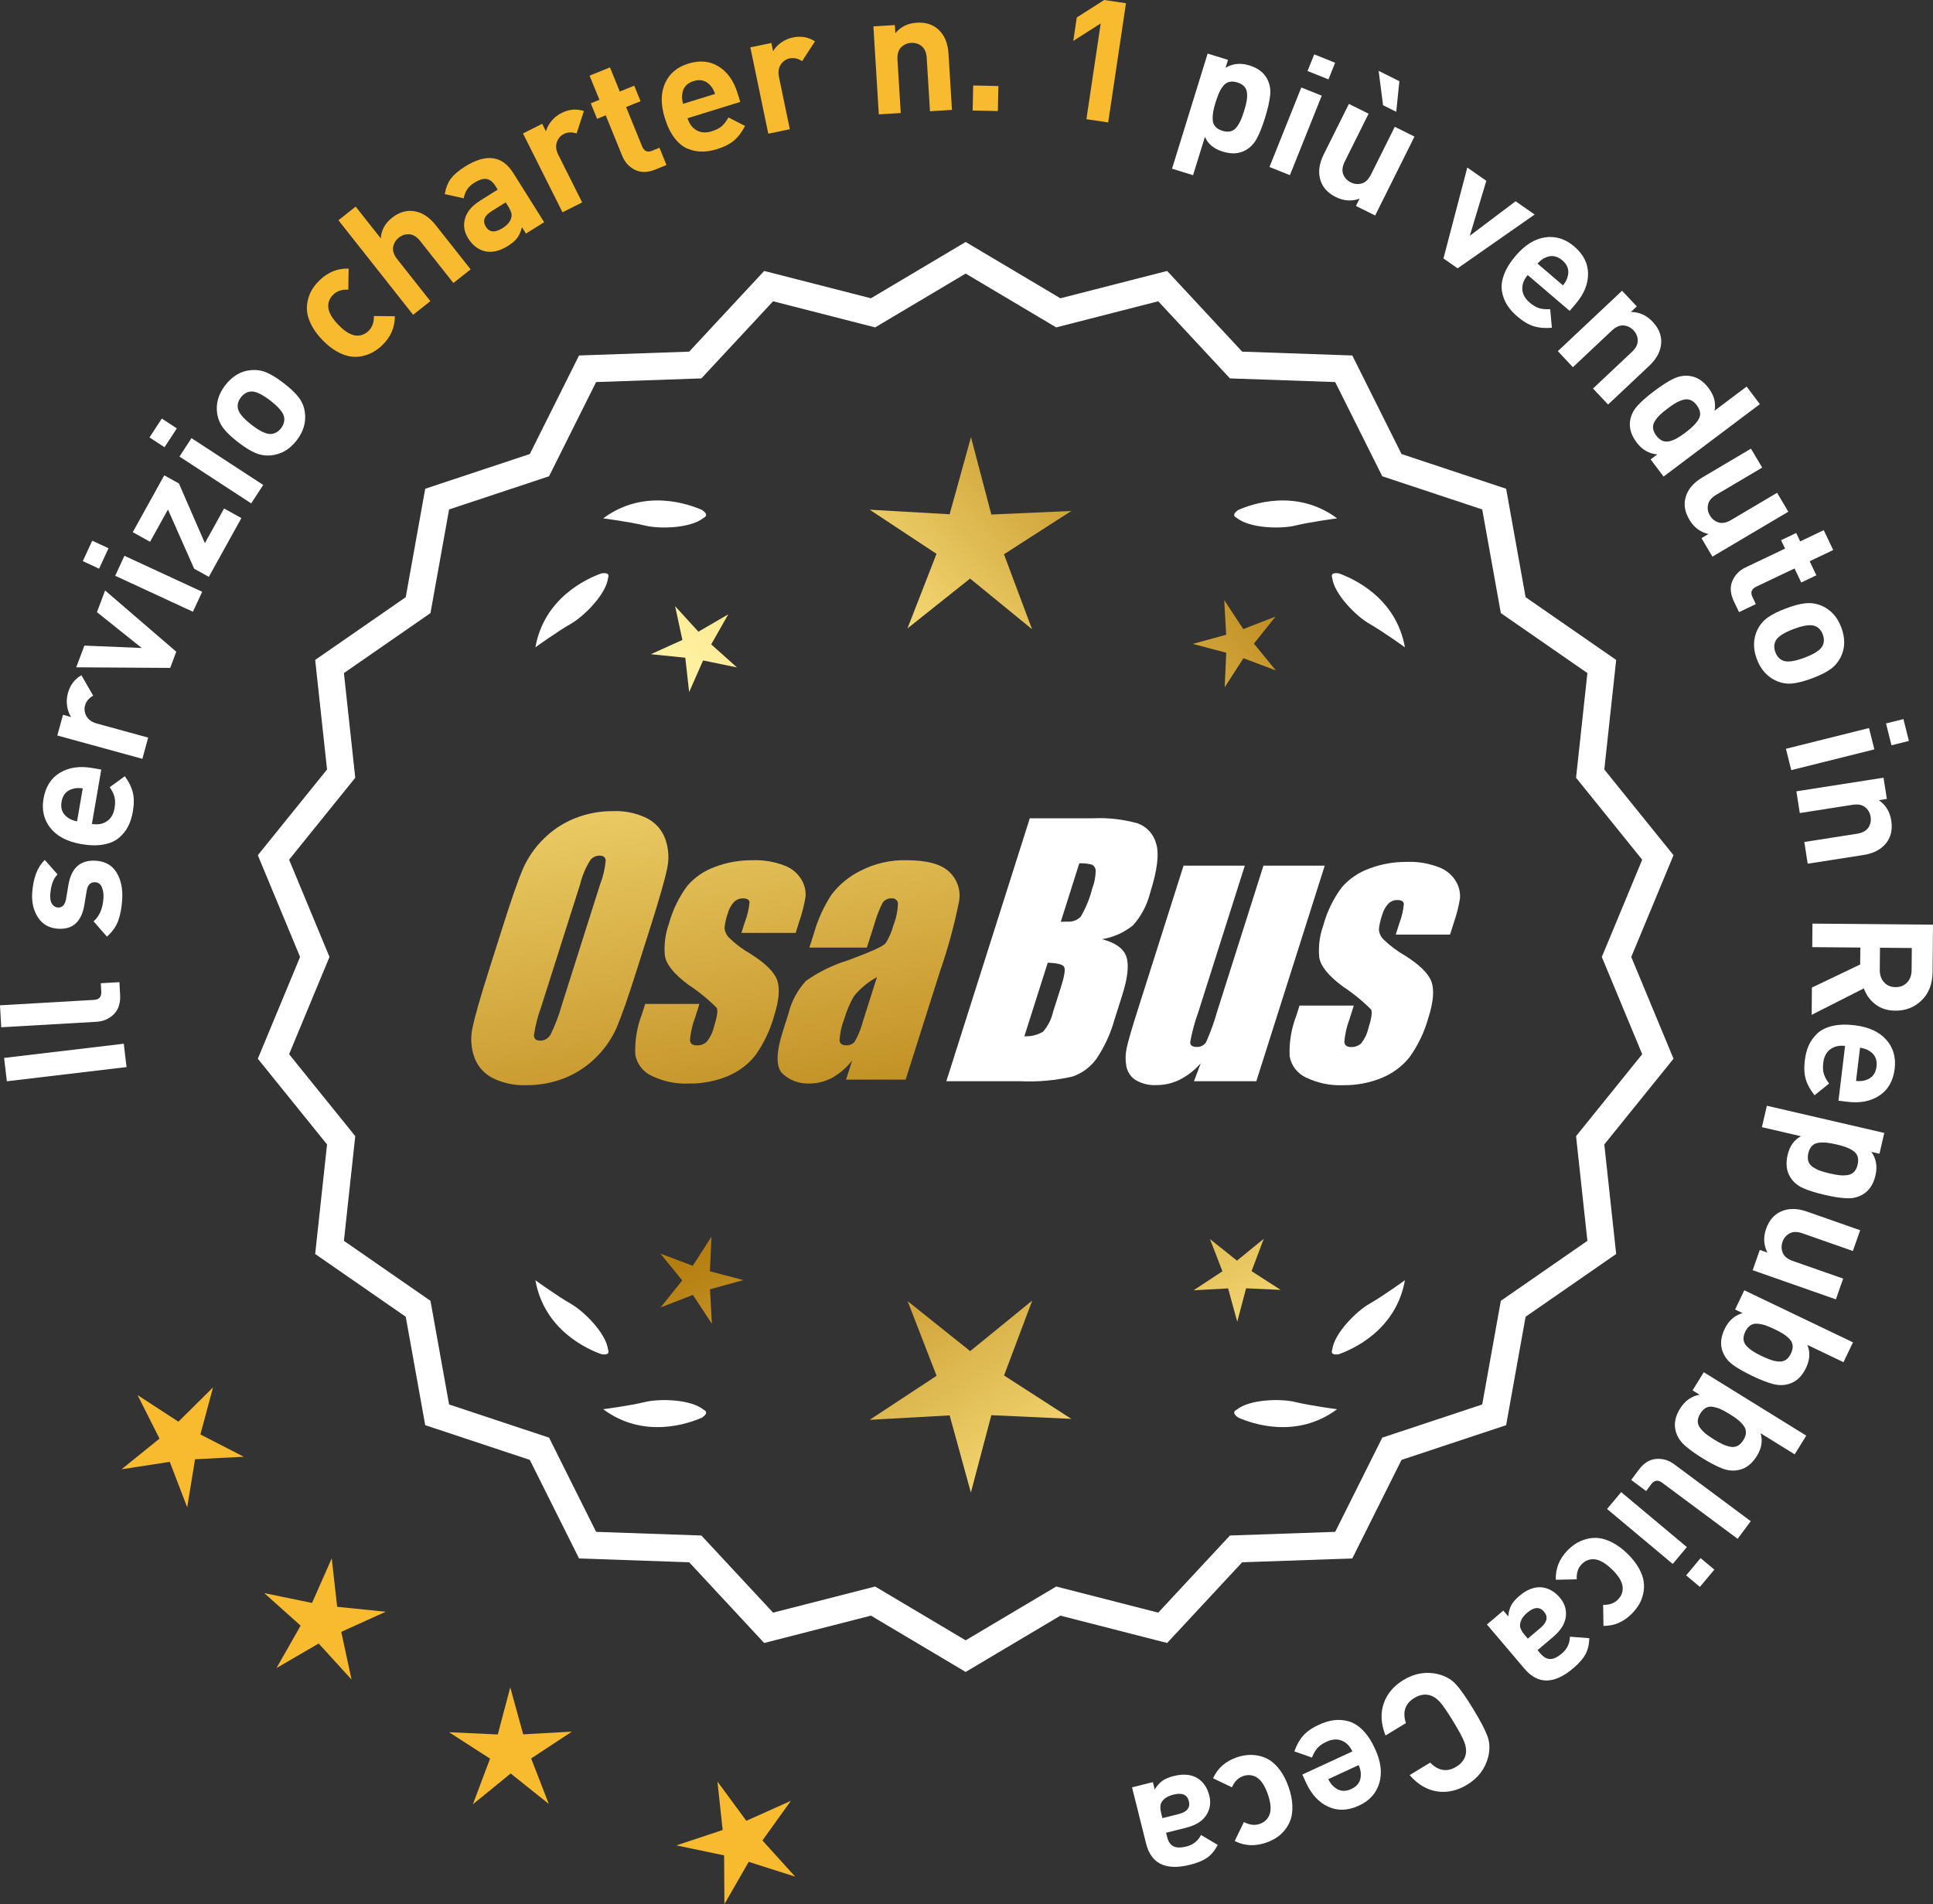 <?xml version="1.0" encoding="UTF-8"?>
<svg id="Layer_2" data-name="Layer 2" xmlns="http://www.w3.org/2000/svg" xmlns:xlink="http://www.w3.org/1999/xlink" viewBox="0 0 171.279 168.757">
  <rect x="0" y="0" width="171.279" height="168.757" fill="#333333" stroke="none"/>
  <defs>
    <style>
      .cls-1 {
        fill: url(#linear-gradient-8);
      }

      .cls-2 {
        fill: url(#linear-gradient-7);
      }

      .cls-3 {
        fill: url(#linear-gradient-5);
      }

      .cls-4 {
        fill: url(#linear-gradient-6);
      }

      .cls-5 {
        fill: url(#linear-gradient-9);
      }

      .cls-6 {
        fill: url(#linear-gradient-4);
      }

      .cls-7 {
        fill: url(#linear-gradient-3);
      }

      .cls-8 {
        fill: url(#linear-gradient-2);
      }

      .cls-9 {
        fill: url(#linear-gradient);
      }

      .cls-10 {
        fill: #f8ba2f;
      }

      .cls-11 {
        fill: #fff;
      }
    </style>
    <linearGradient id="linear-gradient" x1="111.918" y1="194.437" x2="60.493" y2="111.917" gradientUnits="userSpaceOnUse">
      <stop offset="0" stop-color="#f9df7b"/>
      <stop offset=".279" stop-color="#b57e10"/>
      <stop offset=".323" stop-color="#c89d38"/>
      <stop offset=".417" stop-color="#efda86"/>
      <stop offset=".46" stop-color="#fff3a6"/>
      <stop offset=".642" stop-color="#f9df7b"/>
      <stop offset="1" stop-color="#b57e10"/>
    </linearGradient>
    <linearGradient id="linear-gradient-2" x1="125.165" y1="186.181" x2="73.74" y2="103.662" xlink:href="#linear-gradient"/>
    <linearGradient id="linear-gradient-3" x1="146.692" y1="172.766" x2="95.267" y2="90.246" xlink:href="#linear-gradient"/>
    <linearGradient id="linear-gradient-4" x1="46.48" y1="62.387" x2="78.173" y2="233.405" gradientUnits="userSpaceOnUse">
      <stop offset="0" stop-color="#f9df7b"/>
      <stop offset=".279" stop-color="#b57e10"/>
      <stop offset=".284" stop-color="#e5c25b"/>
      <stop offset=".286" stop-color="#f9df7b"/>
      <stop offset=".46" stop-color="#fff3a6"/>
      <stop offset=".642" stop-color="#f9df7b"/>
      <stop offset="1" stop-color="#b57e10"/>
    </linearGradient>
    <linearGradient id="linear-gradient-5" x1="58.988" y1="60.069" x2="90.681" y2="231.087" xlink:href="#linear-gradient-4"/>
    <linearGradient id="linear-gradient-6" x1="71.613" y1="57.729" x2="103.306" y2="228.748" xlink:href="#linear-gradient-4"/>
    <linearGradient id="linear-gradient-7" x1="50.927" y1="111.788" x2="116.703" y2="50.795" xlink:href="#linear-gradient"/>
    <linearGradient id="linear-gradient-8" x1="28.708" y1="87.826" x2="94.484" y2="26.833" xlink:href="#linear-gradient"/>
    <linearGradient id="linear-gradient-9" x1="35.764" y1="95.435" x2="101.54" y2="34.442" xlink:href="#linear-gradient"/>
  </defs>
  <g id="Layer_1-2" data-name="Layer 1">
    <g>
      <g>
        <polygon class="cls-10" points="18.879 122.955 15.81 125.997 12.188 123.64 14.133 127.499 10.772 130.215 15.043 129.558 16.588 133.594 17.283 129.329 21.599 129.106 17.757 127.128 18.879 122.955"/>
        <polygon class="cls-10" points="29.875 142.404 29.395 138.11 27.65 142.063 23.417 141.192 26.637 144.074 24.501 147.83 28.237 145.658 31.15 148.851 30.238 144.626 34.174 142.843 29.875 142.404"/>
        <polygon class="cls-10" points="46.359 153.707 45.213 149.54 44.108 153.718 39.791 153.52 43.423 155.862 41.901 159.907 45.25 157.177 48.627 159.874 47.065 155.845 50.674 153.467 46.359 153.707"/>
        <polygon class="cls-10" points="67.557 163.114 70.075 159.602 66.132 161.371 63.57 157.891 64.034 162.188 59.933 163.549 64.162 164.435 64.19 168.757 66.34 165.008 70.458 166.317 67.557 163.114"/>
      </g>
      <g>
        <path class="cls-11" d="M85.565,147.816l-8.345-4.961-9.405,2.409-6.61-7.111-9.703-.338-4.338-8.685-9.214-3.058-1.716-9.556-7.98-5.53,1.046-9.652-6.098-7.554,3.723-8.967-3.723-8.967,6.098-7.554-1.046-9.652,7.98-5.53,1.716-9.556,9.214-3.058,4.338-8.685,9.703-.338,6.61-7.111,9.405,2.409,8.345-4.961,8.345,4.961,9.405-2.409,6.61,7.111,9.703.338,4.338,8.685,9.214,3.058,1.716,9.556,7.98,5.53-1.046,9.652,6.098,7.554-3.723,8.967,3.723,8.967-6.098,7.554,1.046,9.652-7.98,5.53-1.716,9.556-9.214,3.058-4.338,8.685-9.703.338-6.61,7.111-9.405-2.409-8.345,4.961ZM77.495,140.94l8.07,4.797,8.07-4.797,9.095,2.329,6.392-6.877,9.383-.327,4.195-8.399,8.91-2.957,1.659-9.241,7.716-5.348-1.011-9.334,5.897-7.305-3.6-8.671,3.6-8.671-5.897-7.305,1.011-9.334-7.716-5.348-1.659-9.241-8.91-2.957-4.195-8.399-9.383-.327-6.392-6.877-9.095,2.329-8.07-4.797-8.07,4.797-9.095-2.329-6.392,6.877-9.383.327-4.195,8.399-8.91,2.957-1.659,9.241-7.716,5.348,1.011,9.334-5.897,7.305,3.6,8.671-3.6,8.671,5.897,7.305-1.011,9.334,7.716,5.348,1.659,9.241,8.91,2.957,4.195,8.399,9.383.327,6.392,6.877,9.095-2.329Z"/>
        <path class="cls-11" d="M85.565,148.178l-8.393-4.99-9.459,2.423-6.647-7.152-9.759-.34-4.363-8.735-9.267-3.076-1.726-9.61-8.025-5.562,1.052-9.708-6.133-7.598,3.744-9.018-3.744-9.018,6.133-7.598-1.052-9.708,8.025-5.562,1.726-9.61,9.267-3.076,4.363-8.735,9.759-.34,6.647-7.152,9.459,2.423,8.393-4.99,8.394,4.99,9.459-2.423,6.647,7.152,9.759.34,4.363,8.735,9.268,3.076,1.725,9.61,8.026,5.562-1.052,9.708,6.133,7.598-3.744,9.018,3.744,9.018-6.133,7.598,1.052,9.708-8.026,5.562-1.725,9.61-9.268,3.076-4.363,8.735-9.759.34-6.647,7.152-9.459-2.423-8.394,4.99ZM77.268,142.522l8.297,4.932,8.298-4.932,9.351,2.395,6.572-7.07,9.646-.336,4.313-8.636,9.162-3.041,1.706-9.501,7.934-5.499-1.041-9.597,6.064-7.511-3.702-8.916,3.702-8.915-6.064-7.511,1.041-9.597-7.934-5.499-1.706-9.501-9.162-3.041-4.313-8.636-9.646-.336-6.572-7.07-9.351,2.396-8.298-4.933-8.297,4.933-9.351-2.396-6.572,7.07-9.647.336-4.313,8.636-9.162,3.041-1.706,9.501-7.934,5.499,1.04,9.597-6.063,7.511,3.702,8.915-3.702,8.916,6.063,7.511-1.04,9.597,7.934,5.499,1.706,9.501,9.162,3.041,4.313,8.636,9.647.336,6.572,7.07,9.351-2.395ZM85.565,146.099l-8.118-4.826-9.149,2.343-6.429-6.917-9.439-.329-4.22-8.449-8.963-2.975-1.668-9.295-7.762-5.38,1.017-9.389-5.932-7.349,3.621-8.722-3.621-8.722,5.932-7.349-1.017-9.389,7.762-5.379,1.668-9.295,8.963-2.975,4.22-8.449,9.439-.329,6.429-6.917,9.149,2.343,8.118-4.826,8.118,4.827,9.149-2.344,6.429,6.917,9.439.329,4.22,8.449,8.963,2.975,1.669,9.295,7.762,5.379-1.017,9.389,5.932,7.349-3.622,8.722,3.622,8.722-5.932,7.349,1.017,9.389-7.762,5.38-1.669,9.295-8.963,2.975-4.22,8.449-9.439.329-6.429,6.917-9.149-2.343-8.118,4.826ZM77.543,140.607l8.022,4.769,8.022-4.769,9.041,2.315,6.354-6.835,9.327-.325,4.17-8.349,8.857-2.94,1.649-9.186,7.67-5.316-1.005-9.278,5.862-7.262-3.579-8.62,3.579-8.619-5.862-7.262,1.005-9.278-7.67-5.316-1.649-9.186-8.857-2.94-4.17-8.349-9.327-.325-6.354-6.835-9.041,2.315-8.022-4.769-8.022,4.769-9.041-2.315-6.354,6.835-9.327.325-4.17,8.349-8.858,2.94-1.649,9.186-7.67,5.316,1.005,9.278-5.862,7.262,3.579,8.619-3.579,8.62,5.862,7.262-1.005,9.278,7.67,5.316,1.649,9.186,8.858,2.94,4.17,8.349,9.327.325,6.354,6.835,9.041-2.315Z"/>
      </g>
      <g>
        <polygon class="cls-9" points="62.904 112.667 63.044 109.606 61.383 112.181 58.515 111.102 60.451 113.477 58.538 115.871 61.396 114.764 63.081 117.322 62.911 114.263 65.866 113.45 62.904 112.667"/>
        <polygon class="cls-8" points="91.465 115.262 85.966 119.744 80.423 115.316 82.987 121.931 77.062 125.833 84.146 125.44 86.027 132.28 87.841 125.422 94.928 125.747 88.966 121.902 91.465 115.262"/>
        <polygon class="cls-7" points="110.9 112.657 111.979 109.789 109.604 111.725 107.21 109.812 108.317 112.669 105.758 114.355 108.818 114.185 109.63 117.139 110.414 114.177 113.475 114.317 110.9 112.657"/>
      </g>
      <g>
        <path class="cls-11" d="M109.573,124.941c-.114.057-.184.124-.207.201-.001.001-.002.002-.003.003.001 0.0.001 0.0.002.001-.036.131.066.291.35.488,1.179.524,5.149,1.947,8.764-.74,0,0-2.348-.308-3.726-.643-1.249-.304-4.027-.256-5.179.691Z"/>
        <path class="cls-11" d="M118.033,119.903c0.0.001-0.0.003,0,.004.001-0.0.001-0.0.002-.001.063.12.248.166.589.115,1.217-.428,5.08-2.121,5.862-6.557,0,0-1.918,1.389-3.15,2.091-1.117.637-3.103,2.579-3.29,4.059-.043.12-.049.217-.013.288Z"/>
      </g>
      <g>
        <path class="cls-11" d="M62.354,124.941c.114.057.184.124.207.201.001.001.002.002.003.003-.001 0-.001 0-.002.001.036.131-.066.291-.35.488-1.179.524-5.149,1.947-8.764-.74,0,0,2.348-.308,3.726-.643,1.249-.304,4.027-.256,5.179.691Z"/>
        <path class="cls-11" d="M53.894,119.903c-0.0.001 0.0.003,0,.004-.001-0-.001-0-.002-.001-.063.12-.248.166-.589.115-1.217-.428-5.08-2.121-5.862-6.557,0,0,1.918,1.389,3.15,2.091,1.117.637,3.103,2.579,3.29,4.059.043.12.049.217.013.288Z"/>
      </g>
      <g>
        <path class="cls-11" d="M62.354,45.893c.114-.057.184-.124.207-.201.001-.001.002-.002.003-.003-.001-0-.001-0-.002-.001.036-.131-.066-.291-.35-.488-1.179-.524-5.149-1.947-8.764.74,0,0,2.348.308,3.726.643,1.249.304,4.027.256,5.179-.691Z"/>
        <path class="cls-11" d="M53.894,50.932c-0-.001 0-.003,0-.004-.001 0-.001 0-.002.001-.063-.12-.248-.166-.589-.115-1.217.428-5.08,2.121-5.862,6.557,0,0,1.918-1.389,3.15-2.091,1.117-.637,3.103-2.579,3.29-4.059.043-.12.049-.217.013-.288Z"/>
      </g>
      <g>
        <path class="cls-11" d="M109.573,45.893c-.114-.057-.184-.124-.207-.201-.001-.001-.002-.002-.003-.003.001-0.0.001-0.0.002-.001-.036-.131.066-.291.35-.488,1.179-.524,5.149-1.947,8.764.74,0,0-2.348.308-3.726.643-1.249.304-4.027.256-5.179-.691Z"/>
        <path class="cls-11" d="M118.033,50.932c0-.001-0-.003,0-.004.001 0.0.001 0.0.002.001.063-.12.248-.166.589-.115,1.217.428,5.08,2.121,5.862,6.557,0,0-1.918-1.389-3.15-2.091-1.117-.637-3.103-2.579-3.29-4.059-.043-.12-.049-.217-.013-.288Z"/>
      </g>
      <g id="Group_4" data-name="Group 4">
        <g id="Group_1" data-name="Group 1">
          <path id="Path_1" data-name="Path 1" class="cls-6" d="M56.406,86.024c-.743,2.341-1.321,3.999-1.734,4.975-.429.998-1.045,1.904-1.814,2.67-.793.803-1.741,1.435-2.787,1.858-1.09.438-2.256.658-3.431.648-1.017.039-2.027-.171-2.945-.611-.769-.376-1.363-1.035-1.657-1.839-.308-.854-.365-1.778-.165-2.663.198-.958.677-2.638,1.438-5.039l1.265-3.987c.743-2.341,1.321-3.999,1.734-4.975.429-.998,1.045-1.904,1.814-2.67.793-.803,1.741-1.435,2.787-1.858,1.091-.437,2.256-.656,3.431-.646,1.017-.039,2.027.171,2.945.611.768.377,1.362,1.036,1.657,1.84.308.854.365,1.778.165,2.663-.198.958-.677,2.637-1.438,5.037l-1.266,3.986ZM53.181,78.366c.255-.669.42-1.369.49-2.082-.014-.303-.197-.454-.548-.454-.305.003-.593.136-.794.366-.426.665-.737,1.397-.922,2.166l-3.456,10.883c-.3.811-.515,1.65-.64,2.506,0,.319.194.476.565.476.383-.001.734-.212.915-.548.408-.836.739-1.708.988-2.604l3.398-10.71.003.003Z"/>
          <path id="Path_2" data-name="Path 2" class="cls-3" d="M70.504,82.682h-4.81l.329-1.035c.208-.538.339-1.102.391-1.676-.018-.234-.216-.351-.592-.351-.295-.003-.578.115-.785.325-.254.277-.438.611-.538.973-.15.416-.25.849-.298,1.289.015.339.158.661.399.9.569.552,1.206,1.031,1.894,1.425,1.317.827,2.106,1.604,2.367,2.33.259.728.172,1.789-.271,3.182-.35,1.263-.919,2.454-1.683,3.518-.654.81-1.504,1.439-2.469,1.829-1.077.439-2.23.656-3.393.64-1.148.051-2.29-.186-3.322-.691-.755-.353-1.289-1.052-1.43-1.873-.055-1.217.143-2.433.582-3.57l.293-.922h4.808l-.384,1.21c-.246.642-.398,1.316-.454,2.001.022.307.216.461.574.461.33.02.655-.092.903-.311.308-.381.527-.826.64-1.302.289-.911.373-1.482.251-1.712-.764-.766-1.605-1.451-2.509-2.045-1.291-.958-1.987-1.829-2.088-2.612-.083-.943.039-1.893.359-2.784.329-1.218.883-2.363,1.634-3.376.659-.761,1.503-1.338,2.45-1.676,1.062-.401,2.19-.6,3.325-.589.978-.037,1.953.127,2.864.483.631.24,1.16.689,1.498,1.273.258.444.376.955.34,1.467-.114.719-.291,1.427-.53,2.114l-.348,1.111v-.008Z"/>
          <path id="Path_3" data-name="Path 3" class="cls-4" d="M76.814,83.981h-5.095l.406-1.28c.343-1.213.869-2.366,1.559-3.42.686-.899,1.573-1.626,2.59-2.122,1.245-.636,2.629-.953,4.027-.922,1.836,0,3.11.347,3.822,1.042.696.657,1.021,1.616.867,2.561-.422,2.122-.99,4.212-1.701,6.255l-3.043,9.588h-5.279l.542-1.701c-.481.626-1.083,1.149-1.771,1.536-.626.339-1.326.515-2.038.512-.862.033-1.703-.275-2.341-.856-.611-.57-.611-1.82,0-3.75l.498-1.571c.264-1.09.8-2.096,1.558-2.923,1.131-.798,2.383-1.411,3.707-1.814,2.019-.75,3.134-1.252,3.343-1.508.313-.488.546-1.023.691-1.584.247-.621.386-1.28.41-1.948-.017-.269-.248-.473-.517-.457-.011.001-.021.002-.032.003-.317-.024-.622.121-.805.381-.322.631-.577,1.295-.761,1.979l-.638,1.997ZM77.705,86.6c-.793.427-1.493,1.009-2.056,1.712-.356.627-.637,1.293-.838,1.986-.24.612-.383,1.257-.424,1.913.033.285.223.432.582.432.297.022.586-.104.772-.337.316-.559.557-1.156.717-1.778l1.247-3.928Z"/>
        </g>
        <g id="Group_3" data-name="Group 3">
          <path id="Path_7" data-name="Path 7" class="cls-11" d="M91.242,72.52h5.641c1.319-.059,2.639.092,3.91.446.817.29,1.437.967,1.654,1.807.278.907.098,2.367-.542,4.379-.264,1.057-.78,2.035-1.503,2.849-.794.644-1.742,1.07-2.751,1.236,1.207.319,1.928.841,2.162,1.576s.11,1.862-.373,3.376l-.684,2.162c-.345,1.246-.89,2.429-1.613,3.501-.526.72-1.258,1.262-2.1,1.554-1.523.352-3.088.492-4.649.417h-6.541l7.396-23.304h-.007ZM92.84,85.318l-2.073,6.522c.579.032,1.154-.108,1.654-.402.44-.507.747-1.115.893-1.771l.691-2.173c.318-.999.411-1.603.278-1.814-.132-.212-.611-.329-1.445-.359l.003-.004ZM95.635,76.51l-1.642,5.183c.245-.011.435-.014.57-.014.446.042.887-.119,1.2-.44.459-.785.804-1.631,1.024-2.513.188-.49.289-1.008.3-1.532.004-.229-.116-.442-.314-.556-.368-.102-.75-.144-1.131-.126l-.007-.002Z"/>
          <path id="Path_8" data-name="Path 8" class="cls-11" d="M117.381,76.723l-6.061,19.1h-5.523l.596-1.588c-.519.596-1.147,1.088-1.851,1.449-.638.318-1.342.484-2.056.483-.66.041-1.318-.12-1.885-.461-.422-.281-.712-.723-.801-1.222-.094-.527-.084-1.068.03-1.591.114-.552.428-1.65.951-3.288l4.09-12.884h5.428l-4.126,12.997c-.313.861-.551,1.747-.713,2.648,0,.278.183.417.56.417.344.031.676-.137.856-.432.396-.901.729-1.829.995-2.776l4.079-12.854h5.428l.003.003Z"/>
          <path id="Path_9" data-name="Path 9" class="cls-11" d="M128.483,82.829h-4.81l.329-1.035c.208-.538.339-1.102.391-1.676-.018-.234-.216-.351-.592-.351-.295-.003-.578.115-.784.325-.254.277-.438.611-.538.973-.15.416-.249.848-.297,1.287.015.339.158.661.399.9.569.553,1.205,1.032,1.893,1.426,1.317.827,2.106,1.604,2.367,2.33.259.728.172,1.789-.271,3.182-.35,1.263-.919,2.454-1.683,3.518-.654.809-1.504,1.439-2.469,1.829-1.077.439-2.23.656-3.393.64-1.148.051-2.29-.186-3.322-.691-.755-.353-1.289-1.052-1.43-1.873-.055-1.217.143-2.433.582-3.57l.293-.922h4.81l-.384,1.211c-.246.642-.398,1.316-.454,2.001.022.307.216.461.574.461.33.02.655-.092.903-.311.308-.381.527-.826.64-1.302.289-.911.373-1.482.251-1.712-.764-.766-1.605-1.451-2.509-2.045-1.291-.958-1.987-1.829-2.088-2.612-.083-.943.039-1.893.359-2.784.329-1.218.883-2.363,1.634-3.376.659-.761,1.503-1.338,2.45-1.676,1.062-.401,2.19-.6,3.325-.589.978-.037,1.953.127,2.864.483.632.239,1.163.689,1.503,1.273.258.444.376.955.34,1.467-.114.719-.291,1.427-.53,2.114l-.351,1.108-.004-.005Z"/>
        </g>
      </g>
      <g>
        <path class="cls-11" d="M10.968,92.501l.246,2.07-10.606,1.258-.245-2.07,10.605-1.258Z"/>
        <path class="cls-11" d="M10.579,87.045l.064,1.108c.043.749-.145,1.328-.562,1.738-.416.41-.931.632-1.539.667l-8.431.484-.112-1.946,8.312-.478c.469-.027.689-.27.664-.729l-.043-.749,1.646-.095Z"/>
        <path class="cls-11" d="M8.507,76.284c.828.057,1.438.409,1.83,1.057s.554,1.456.488,2.424c-.049.718-.166,1.332-.352,1.84-.185.509-.518.977-.999,1.405l-1.184-1.359c.521-.445.812-1.122.875-2.03.026-.379-.02-.708-.135-.986-.117-.278-.31-.427-.579-.445-.429-.029-.688.229-.774.774l-.206,1.249c-.252,1.486-1.03,2.185-2.338,2.096-.778-.053-1.367-.386-1.766-1-.4-.614-.571-1.339-.513-2.178.091-1.327.463-2.299,1.115-2.916l1.131,1.28c-.375.365-.591.957-.647,1.775-.025.369.027.651.16.845.132.195.304.298.513.313.389.026.632-.228.729-.762l.204-1.219c.255-1.536,1.07-2.257,2.447-2.163Z"/>
        <path class="cls-11" d="M8.973,68.204l-.829,4.819c.512.088.951.011,1.317-.23.367-.242.596-.628.687-1.161.068-.394.067-.727-.003-.998-.069-.271-.211-.561-.421-.871l1.338-.972c.354.486.589.966.706,1.438.116.472.117,1.038.004,1.698-.085.493-.224.928-.415,1.306-.192.378-.459.715-.805,1.01-.346.296-.802.497-1.367.602-.565.106-1.224.094-1.973-.034-1.232-.212-2.143-.683-2.733-1.414-.589-.73-.797-1.603-.622-2.618.182-1.055.666-1.818,1.452-2.292.787-.474,1.736-.615,2.85-.423l.814.14ZM7.331,69.87c-.337-.048-.623-.036-.858.035-.573.145-.913.527-1.019,1.148-.108.621.085,1.095.576,1.423.198.146.464.252.798.32l.503-2.927Z"/>
        <path class="cls-11" d="M7.213,59.843l1.043,1.811c-.381.217-.622.508-.723.875-.087.318-.043.633.13.946.174.312.481.529.925.65l4.543,1.246-.516,1.881-7.536-2.068.504-1.837.723.199c-.178-.256-.298-.577-.357-.962-.061-.384-.038-.77.067-1.155.196-.714.596-1.242,1.197-1.585Z"/>
        <path class="cls-11" d="M9.312,52.33l6.307,5.431-.537,1.433-8.328-.053.724-1.924,5.08.211-3.967-3.174.722-1.923Z"/>
        <path class="cls-11" d="M9.617,48.589l-.838,1.81-1.443-.668.838-1.81,1.443.668ZM17.914,52.447l-.818,1.77-6.889-3.189.82-1.77,6.887,3.189Z"/>
        <path class="cls-11" d="M21.39,45.916l-2.887,5.208-1.298-.72-2.323-5.248-1.585,2.86-1.534-.851,2.792-5.038,1.298.72,2.301,5.288,1.701-3.07,1.535.851Z"/>
        <path class="cls-11" d="M15.669,37.967l-1.091,1.67-1.331-.87,1.09-1.67,1.332.869ZM23.322,42.98l-1.065,1.633-6.355-4.149,1.065-1.633,6.355,4.148Z"/>
        <path class="cls-11" d="M25.141,33.958c.595.458,1.037.878,1.329,1.262.291.383.472.816.541,1.299.128.882-.112,1.719-.723,2.51-.604.784-1.35,1.226-2.235,1.326-.493.049-.962-.019-1.405-.204-.445-.185-.961-.503-1.546-.956-.587-.452-1.023-.868-1.312-1.248-.287-.379-.47-.814-.548-1.303-.128-.881.11-1.715.715-2.499.623-.808,1.371-1.254,2.244-1.338.493-.049.96.017,1.4.199.439.182.954.499,1.539.951ZM23.95,35.501c-.768-.592-1.358-.858-1.771-.798-.323.042-.6.213-.832.514-.226.293-.318.601-.277.923.048.415.455.918,1.223,1.511.775.599,1.37.867,1.782.807.324-.042.599-.209.823-.502.233-.301.328-.612.286-.935-.046-.415-.457-.921-1.233-1.52Z"/>
        <path class="cls-10" d="M34.988,28.024c.007.983-.363,1.836-1.11,2.561-.235.23-.491.426-.766.588-.275.162-.59.287-.945.374-.354.086-.718.104-1.088.052-.371-.051-.773-.197-1.208-.437-.435-.239-.864-.579-1.29-1.016-.425-.438-.751-.877-.978-1.319-.226-.442-.358-.847-.396-1.215-.037-.368-.008-.73.086-1.086s.227-.666.4-.933c.173-.266.38-.515.615-.744.754-.731,1.615-1.079,2.583-1.043l-.027,1.867c-.559-.03-1.004.116-1.333.436-.33.321-.477.701-.441,1.139.043.46.34.974.891,1.541.557.574,1.064.889,1.523.946.438.049.821-.087,1.15-.407.331-.32.489-.76.477-1.319l1.856.017Z"/>
        <path class="cls-10" d="M41.703,23.874l-1.53,1.208-2.93-3.708c-.303-.385-.626-.588-.969-.611-.344-.022-.651.075-.927.292-.282.223-.453.504-.51.843-.059.338.065.7.37,1.084l2.928,3.708-1.529,1.209-6.62-8.381,1.529-1.208,2.223,2.813c.05-.728.381-1.333.992-1.816.604-.478,1.23-.678,1.877-.603.744.088,1.41.504,1.999,1.25l3.097,3.919Z"/>
        <path class="cls-10" d="M48.217,19.69l-1.613,1.013-.358-.571c-.087.372-.218.683-.398.932s-.457.491-.829.725c-.737.463-1.422.622-2.057.477-.604-.152-1.097-.533-1.479-1.143-.353-.559-.445-1.141-.282-1.746.163-.604.617-1.141,1.363-1.608l1.537-.965-.207-.331c-.229-.364-.493-.567-.791-.61-.299-.042-.665.072-1.096.343-.517.324-.821.781-.912,1.37l-1.687-.375c.098-.558.279-1.015.547-1.371.266-.356.679-.709,1.238-1.061,1.88-1.181,3.309-.992,4.288.566l2.735,4.357ZM45.033,18.289l-.223-.356-1.259.79c-.65.409-.817.868-.498,1.376.314.5.805.54,1.474.12.432-.271.692-.582.778-.932.08-.25-.011-.583-.272-.998Z"/>
        <path class="cls-10" d="M51.739,9.842l-.648,1.986c-.417-.138-.795-.122-1.134.048-.296.148-.501.391-.617.729-.116.337-.071.712.135,1.124l2.11,4.211-1.743.874-3.502-6.987,1.704-.854.335.671c.072-.305.231-.608.476-.91.246-.302.549-.543.906-.722.661-.332,1.321-.388,1.979-.169Z"/>
        <path class="cls-10" d="M59.057,14.624l-.987.401c-.685.279-1.29.287-1.812.024-.522-.262-.898-.676-1.128-1.242l-1.458-3.585-.765.311-.559-1.376.765-.311-.871-2.14,1.807-.734.87,2.14,1.279-.52.559,1.376-1.278.52,1.412,3.474c.178.436.474.568.892.399l.652-.265.622,1.528Z"/>
        <path class="cls-10" d="M65.593,9.032l-4.671,1.446c.153.497.421.854.802,1.071.382.217.83.246,1.346.086.382-.119.679-.27.888-.456.21-.185.405-.442.586-.77l1.474.752c-.273.535-.595.962-.962,1.279-.368.318-.872.576-1.512.774-.478.148-.927.222-1.352.222-.424 0-.846-.086-1.267-.259-.419-.174-.806-.489-1.155-.945-.351-.457-.64-1.048-.864-1.774-.369-1.194-.362-2.22.021-3.076.384-.857,1.067-1.438,2.052-1.742,1.021-.316,1.923-.231,2.701.255.779.486,1.335,1.27,1.669,2.349l.244.788ZM63.363,8.325c-.109-.322-.25-.571-.419-.75-.39-.445-.886-.574-1.486-.388-.603.187-.938.573-1.008,1.16-.039.243-.014.528.077.855l2.836-.878Z"/>
        <path class="cls-10" d="M72.212,3.667l-1.138,1.753c-.365-.24-.734-.322-1.106-.245-.323.067-.586.249-.784.545-.199.297-.251.67-.157,1.121l.958,4.611-1.909.397-1.59-7.652,1.865-.387.152.734c.147-.276.378-.528.692-.757.315-.229.67-.384,1.061-.465.725-.151,1.376-.036,1.956.344Z"/>
        <path class="cls-10" d="M84.35,9.739l-1.946.12-.29-4.716c-.03-.489-.179-.84-.447-1.054-.27-.214-.578-.31-.928-.289-.359.022-.658.156-.899.401-.241.245-.346.612-.316,1.101l.29,4.716-1.945.12-.479-7.8,1.901-.117.044.719c.476-.57,1.108-.88,1.896-.928.769-.047,1.396.145,1.885.575.561.497.871,1.219.93,2.167l.306,4.985Z"/>
        <path class="cls-10" d="M88.418,9.844l-2.234-.05.049-2.219,2.234.05-.049,2.219Z"/>
        <path class="cls-10" d="M98.194,10.851l-1.929-.288,1.266-8.486-2.429,1.548.309-2.077,2.431-1.548,1.929.288-1.576,10.562Z"/>
        <path class="cls-11" d="M112.103,10.408c-.24.773-.484,1.395-.733,1.861-.25.467-.588.818-1.017,1.052-.568.316-1.24.354-2.014.115-.774-.24-1.299-.674-1.574-1.304l-1.052,3.396-1.862-.577,3.155-10.203,1.807.558-.218.702c.63-.38,1.333-.451,2.106-.212.773.24,1.306.65,1.597,1.232.222.435.304.916.245,1.442-.058.526-.205,1.171-.44,1.936ZM109.932,10.671c.099-.215.2-.495.307-.839.107-.344.181-.633.221-.866.042-.233.053-.468.037-.703-.017-.235-.097-.433-.24-.592-.145-.16-.351-.281-.617-.364-.269-.083-.507-.099-.716-.049-.209.051-.387.168-.533.354s-.269.386-.366.601c-.099.216-.201.496-.308.839-.106.344-.179.633-.221.866-.04.233-.054.47-.039.71.016.24.095.44.239.6s.35.281.618.364c.268.083.506.099.714.048.21-.05.389-.17.536-.36.147-.189.271-.393.368-.608Z"/>
        <path class="cls-11" d="M114.296,15.525l-1.811-.725,2.821-7.046,1.811.725-2.821,7.046ZM117.711,7.037l-1.853-.742.592-1.476,1.852.742-.591,1.476Z"/>
        <path class="cls-11" d="M121.851,19.1l-1.705-.85.321-.645c-.697.256-1.4.208-2.107-.145-.688-.343-1.138-.823-1.343-1.44-.238-.711-.146-1.491.278-2.342l2.229-4.47,1.744.87-2.107,4.229c-.219.438-.266.817-.141,1.137.126.32.346.558.659.714.322.161.649.195.979.103.332-.092.605-.357.824-.796l2.107-4.229,1.745.87-3.485,6.994ZM123.718,9.908l-1.168-.582-.393-3.045,1.839.916-.278,2.71Z"/>
        <path class="cls-11" d="M135.98,19.014l-6.824,4.767-1.255-.876,2.113-8.057,1.686,1.177-1.462,4.87,4.057-3.058,1.686,1.176Z"/>
        <path class="cls-11" d="M139.085,27.554l-3.717-3.178c-.339.396-.497.812-.478,1.25.02.438.235.833.646,1.184.304.26.591.429.859.507.269.078.589.106.964.084l.15,1.647c-.601.054-1.131.01-1.597-.131-.465-.141-.952-.429-1.46-.864-.381-.325-.684-.667-.911-1.025-.227-.358-.378-.761-.455-1.209-.078-.447-.017-.942.182-1.482.199-.54.546-1.099,1.039-1.677.812-.95,1.683-1.491,2.612-1.624.931-.133,1.786.136,2.569.805.812.696,1.222,1.502,1.226,2.42.005.918-.359,1.807-1.095,2.666l-.535.627ZM138.492,25.291c.213-.265.351-.517.409-.755.169-.566.013-1.055-.466-1.464s-.984-.487-1.518-.233c-.227.096-.454.27-.683.521l2.257,1.93Z"/>
        <path class="cls-11" d="M142.488,35.853l-1.335-1.42,3.44-3.238c.356-.335.531-.675.523-1.019-.007-.343-.131-.643-.37-.897-.247-.262-.541-.407-.884-.435-.343-.028-.691.125-1.049.461l-3.44,3.238-1.337-1.42,5.691-5.355,1.306,1.387-.525.493c.744.001,1.386.29,1.928.865.527.561.78,1.166.762,1.816-.023.75-.381,1.45-1.072,2.1l-3.638,3.423Z"/>
        <path class="cls-11" d="M147.405,42.236l-1.146-1.522.587-.442c-.733-.061-1.341-.412-1.822-1.05-.492-.656-.687-1.304-.582-1.946.075-.482.291-.919.647-1.312.354-.392.856-.833,1.504-1.319.64-.481,1.195-.838,1.673-1.07.475-.233.955-.319,1.438-.257.646.077,1.214.439,1.699,1.087.481.639.655,1.303.522,1.991l2.841-2.137,1.172,1.559-8.534,6.419ZM149.361,38.324c.583-.438.975-.842,1.173-1.21.199-.369.136-.768-.189-1.2-.168-.224-.351-.376-.551-.458-.199-.082-.412-.091-.639-.026-.228.064-.443.155-.649.272s-.452.284-.739.5c-.289.216-.518.407-.688.573-.17.165-.319.349-.447.552-.129.203-.182.412-.157.625.021.214.118.433.286.657.169.223.352.376.552.458.199.082.412.092.644.032.229-.06.45-.152.665-.275.214-.124.46-.29.74-.501Z"/>
        <path class="cls-11" d="M151.734,49.333l-.971-1.639.62-.367c-.725-.164-1.288-.585-1.69-1.266-.394-.663-.509-1.309-.347-1.939.187-.727.688-1.331,1.506-1.815l4.298-2.544.994,1.678-4.066,2.407c-.422.25-.666.542-.734.879-.067.337-.013.655.166.957.184.31.438.516.766.618.329.102.703.028,1.124-.221l4.066-2.407.993,1.678-6.725,3.981Z"/>
        <path class="cls-11" d="M154.091,54.253l-.457-.962c-.318-.668-.361-1.271-.129-1.807.23-.537.622-.937,1.172-1.199l3.494-1.665-.354-.745,1.34-.639.355.745,2.086-.994.838,1.76-2.085.994.594,1.246-1.341.639-.594-1.246-3.386,1.612c-.424.202-.54.507-.346.913l.303.636-1.49.71Z"/>
        <path class="cls-11" d="M160.583,60.112c-.703.263-1.294.417-1.773.464s-.942-.028-1.39-.224c-.816-.356-1.4-1.002-1.751-1.938-.348-.927-.331-1.793.051-2.599.218-.445.522-.807.914-1.087s.934-.55,1.627-.81,1.275-.412,1.751-.456c.475-.044.94.029,1.397.221.816.356,1.399.998,1.745,1.924.358.955.343,1.826-.045,2.612-.218.445-.52.807-.908,1.085-.386.278-.926.548-1.618.808ZM159.898,58.286c.908-.34,1.444-.702,1.611-1.084.134-.296.135-.622.002-.978-.13-.347-.343-.587-.639-.722-.377-.179-1.02-.098-1.929.242-.918.344-1.459.707-1.625,1.09-.135.296-.138.617-.008.964.134.355.349.601.645.736.377.179,1.024.097,1.942-.248Z"/>
        <path class="cls-11" d="M158.72,68.255l-.473-1.892,7.362-1.84.475,1.892-7.364,1.84ZM167.6,66.051l-.483-1.936,1.542-.385.484,1.936-1.543.385Z"/>
        <path class="cls-11" d="M160.177,76.548l-.302-1.926,4.669-.73c.484-.076.819-.257,1.007-.545.188-.287.256-.604.201-.95-.055-.355-.217-.642-.483-.858-.268-.217-.642-.287-1.126-.211l-4.668.73-.302-1.927,7.722-1.207.294,1.882-.711.111c.612.421.979,1.021,1.102,1.802.118.761-.014,1.404-.396,1.929-.442.606-1.133.982-2.071,1.128l-4.935.771Z"/>
        <path class="cls-11" d="M160.528,89.941l.021-2.415,4.278-2.048.013-1.5-4.26-.037.018-2.085,10.681.094-.036,4.185c-.011,1.06-.332,1.9-.969,2.52-.635.619-1.413.925-2.332.917-.71-.006-1.304-.196-1.78-.571-.478-.374-.812-.842-1.008-1.404l-4.626,2.345ZM166.944,87.057c.257.282.596.425,1.016.429.42.003.762-.134,1.023-.411.263-.277.396-.642.4-1.092l.017-1.964-2.819-.025-.018,1.965c-.004.45.123.816.381,1.098Z"/>
        <path class="cls-11" d="M162.903,97.55l.585-4.854c-.516-.062-.951.036-1.306.295-.354.26-.562.657-.626,1.193-.049.397-.031.729.053.996.084.267.239.55.465.85l-1.289,1.038c-.377-.469-.636-.936-.775-1.4-.141-.465-.17-1.031-.09-1.696.06-.497.176-.938.348-1.325.173-.387.425-.737.755-1.05.329-.313.774-.536,1.333-.669.562-.134,1.219-.156,1.974-.065,1.24.15,2.174.575,2.8,1.274.625.7.876,1.561.754,2.584-.129,1.062-.573,1.85-1.335,2.362-.763.513-1.704.701-2.825.566l-.819-.099ZM164.458,95.804c.339.03.623.004.855-.078.564-.174.885-.573.96-1.199.076-.625-.14-1.09-.646-1.393-.207-.136-.477-.229-.813-.279l-.355,2.949Z"/>
        <path class="cls-11" d="M161.687,105.898c-.788-.183-1.426-.382-1.91-.596-.484-.215-.858-.527-1.122-.938-.355-.544-.443-1.211-.26-2.0.183-.789.577-1.344,1.186-1.665l-3.462-.802.439-1.899,10.404,2.41-.427,1.841-.717-.166c.426.601.548,1.297.364,2.086-.182.789-.554,1.35-1.113,1.682-.418.252-.892.368-1.42.348s-1.184-.12-1.963-.3ZM161.268,103.753c.222.082.509.164.858.245.352.081.645.134.88.158s.47.019.704-.014c.233-.033.425-.127.573-.283.149-.156.256-.37.318-.643.063-.272.062-.512-.003-.716-.065-.205-.195-.374-.391-.507-.196-.132-.405-.239-.626-.322-.222-.083-.509-.164-.86-.245-.351-.082-.644-.134-.88-.158-.234-.023-.473-.02-.71.013-.239.032-.433.125-.58.281-.15.156-.256.37-.319.643-.062.272-.062.512.003.717.065.205.199.374.398.508.2.133.41.242.634.324Z"/>
        <path class="cls-11" d="M155.3,112.573l.631-1.797.679.238c-.341-.66-.38-1.363-.119-2.108.256-.727.676-1.231,1.262-1.512.676-.325,1.461-.33,2.358-.016l4.714,1.653-.646,1.84-4.459-1.564c-.462-.162-.845-.161-1.145.003-.303.165-.512.412-.628.742-.118.34-.112.668.021.985.132.317.43.556.892.718l4.46,1.563-.646,1.84-7.375-2.586Z"/>
        <path class="cls-11" d="M155.264,121.942c-.73-.35-1.309-.683-1.735-.997-.425-.315-.723-.701-.892-1.159-.229-.609-.169-1.278.182-2.009.35-.73.878-1.198,1.586-1.402l-.662-.317.815-1.705,9.632,4.614-.842,1.759-3.206-1.536c.273.631.236,1.311-.113,2.042-.35.73-.834,1.197-1.452,1.399-.463.155-.949.166-1.463.032-.511-.135-1.129-.375-1.85-.72ZM155.32,119.758c.199.128.462.271.785.426.325.155.601.271.824.345.226.075.455.121.69.139s.442-.032.621-.151c.18-.119.33-.305.45-.558.121-.253.173-.486.153-.7-.02-.215-.11-.408-.271-.579-.163-.172-.343-.322-.541-.451-.199-.128-.461-.271-.786-.426-.324-.155-.6-.271-.824-.345s-.456-.122-.697-.143c-.239-.021-.448.029-.627.148-.18.119-.33.305-.451.558-.12.252-.171.485-.153.7.021.214.113.408.28.583.165.173.349.325.547.454Z"/>
        <path class="cls-11" d="M150.854,129.236c-.688-.426-1.228-.819-1.617-1.177-.39-.359-.644-.775-.761-1.248-.164-.629-.032-1.29.394-1.978.427-.689,1.003-1.097,1.728-1.224l-.625-.387.995-1.607,9.082,5.62-1.027,1.658-3.022-1.871c.205.656.096,1.329-.331,2.018-.426.689-.958,1.101-1.594,1.236-.478.104-.962.062-1.457-.125-.495-.189-1.083-.494-1.764-.915ZM151.146,127.07c.184.149.429.318.735.508.306.189.566.333.782.432.215.098.439.168.671.212.231.043.443.016.635-.084.189-.1.359-.268.507-.506s.224-.465.227-.68c.004-.216-.065-.417-.208-.605-.143-.188-.306-.357-.489-.506-.184-.149-.43-.318-.735-.508-.306-.189-.566-.333-.782-.431s-.442-.17-.678-.216-.45-.02-.641.08c-.191.099-.359.268-.507.506-.147.238-.224.464-.228.68-.003.215.068.417.215.608.146.19.312.36.496.51Z"/>
        <path class="cls-11" d="M144.538,131.162l.663-.891c.446-.602.962-.926,1.545-.972.582-.046,1.118.112,1.609.477l6.775,5.04-1.163,1.564-6.681-4.968c-.378-.28-.703-.236-.978.133l-.447.602-1.324-.985Z"/>
        <path class="cls-11" d="M142.398,133.734l1.252-1.495,5.819,4.873-1.251,1.495-5.82-4.872ZM149.404,139.62l1.281-1.53,1.22,1.021-1.282,1.53-1.219-1.021Z"/>
        <path class="cls-11" d="M137.857,140.006c-.037-.982.307-1.848,1.031-2.594.229-.237.478-.44.748-.611.27-.171.58-.305.933-.402.353-.098.713-.126,1.086-.086.372.04.778.173,1.222.4.441.227.881.552,1.319.977.438.424.776.854,1.018,1.289.24.435.384.835.432,1.203.049.367.031.729-.051,1.088-.084.359-.208.674-.373.945-.166.271-.363.525-.593.762-.73.754-1.58,1.128-2.55,1.122l-.028-1.866c.559.012.998-.146,1.317-.477.32-.331.456-.715.406-1.152-.056-.459-.368-.963-.936-1.513-.574-.557-1.092-.856-1.553-.898-.438-.036-.818.111-1.139.442s-.465.774-.434,1.333l-1.856.04Z"/>
        <path class="cls-11" d="M131.753,143.972l1.453-1.232.438.515c.03-.38.118-.707.26-.979.144-.272.383-.551.719-.835.663-.562,1.318-.818,1.968-.765.618.065,1.161.372,1.627.921.427.503.602,1.065.527,1.687-.077.622-.45,1.217-1.12,1.787l-1.385,1.174.252.297c.279.328.568.492.869.492.302-0.0.647-.165,1.035-.495.467-.395.702-.89.708-1.485l1.724.131c-.018.565-.133,1.044-.346,1.435-.213.39-.571.799-1.075,1.227-1.692,1.436-3.135,1.452-4.323.049l-3.33-3.923ZM135.104,144.906l.272.32,1.132-.961c.586-.498.687-.976.298-1.433-.381-.45-.874-.419-1.476.091-.39.33-.602.675-.638,1.033-.043.259.094.576.411.949Z"/>
        <path class="cls-11" d="M122.766,153.809c-.404-1.03-.457-1.975-.161-2.834.297-.859.881-1.554,1.752-2.084.975-.592,1.985-.768,3.033-.527.673.164,1.212.466,1.612.906.403.439.919,1.176,1.547,2.21.629,1.034,1.046,1.831,1.253,2.391.205.56.226,1.176.062,1.849-.268,1.041-.889,1.857-1.862,2.45-.872.53-1.758.729-2.657.597-.898-.132-1.714-.614-2.441-1.446l1.819-1.107c.729.738,1.501.86,2.312.367.486-.296.771-.686.853-1.168.051-.301.005-.639-.136-1.015-.141-.377-.469-.988-.982-1.833-.516-.846-.907-1.418-1.176-1.717-.271-.298-.55-.494-.841-.586-.465-.15-.941-.077-1.429.219-.82.499-1.07,1.242-.75,2.23l-1.808,1.099Z"/>
        <path class="cls-11" d="M115.393,157.273l4.438-2.051c-.219-.472-.531-.791-.938-.955-.405-.165-.854-.134-1.344.093-.364.167-.636.357-.819.568-.184.211-.344.492-.479.841l-1.561-.551c.202-.567.463-1.032.785-1.395.322-.364.787-.687,1.396-.968.453-.209.891-.343,1.312-.399.42-.056.849-.026,1.289.09.438.116.863.377,1.271.784.408.406.771.954,1.09,1.644.525,1.134.653,2.152.386,3.052-.267.9-.867,1.566-1.803,1.998-.971.449-1.875.483-2.711.104-.837-.379-1.491-1.082-1.966-2.107l-.345-.749ZM117.694,157.68c.152.305.323.534.516.687.445.39.953.453,1.524.188.572-.264.854-.691.845-1.283.008-.246-.055-.525-.188-.838l-2.696,1.246Z"/>
        <path class="cls-11" d="M107.484,157.601c.41-.893,1.107-1.51,2.089-1.85.312-.108.627-.177.945-.208.316-.03.654-.01,1.014.062.358.072.693.209,1.007.413.313.203.617.506.91.908.292.401.538.89.737,1.467s.308,1.113.326,1.609c.019.496-.034.919-.156,1.269-.123.349-.303.665-.537.948-.236.282-.488.507-.759.675-.271.167-.562.305-.873.413-.992.343-1.92.293-2.782-.148l.816-1.68c.494.263.957.32,1.393.169.435-.15.729-.432.882-.845.156-.435.105-1.026-.152-1.773-.263-.756-.588-1.256-.98-1.501-.375-.23-.781-.27-1.216-.12-.434.15-.765.481-.989.993l-1.674-.802Z"/>
        <path class="cls-11" d="M100.306,158.405l1.848-.462.163.655c.197-.328.42-.582.668-.763.248-.18.587-.324,1.014-.431.845-.211,1.545-.149,2.104.186.525.332.876.848,1.051,1.546.159.64.067,1.222-.275,1.747-.344.523-.941.892-1.795,1.105l-1.762.44.096.378c.104.417.291.692.562.826s.653.138,1.148.015c.591-.148,1.021-.488,1.291-1.019l1.488.881c-.267.5-.583.877-.946,1.133-.364.255-.867.464-1.506.624-2.154.538-3.454-.085-3.9-1.87l-1.247-4.992ZM102.896,160.727l.102.407,1.441-.36c.747-.187,1.047-.571.902-1.153-.144-.573-.598-.763-1.364-.571-.495.124-.839.338-1.03.644-.153.213-.17.558-.051,1.033Z"/>
      </g>
      <g>
        <polygon class="cls-2" points="111.109 57.04 113.022 54.646 110.165 55.753 108.479 53.194 108.649 56.254 105.694 57.066 108.657 57.85 108.516 60.911 110.177 58.336 113.045 59.415 111.109 57.04"/>
        <polygon class="cls-1" points="64.533 54.444 61.884 55.984 59.819 53.721 60.465 56.716 57.674 57.981 60.723 58.291 61.063 61.337 62.3 58.533 65.302 59.151 63.018 57.108 64.533 54.444"/>
        <polygon class="cls-5" points="87.841 45.601 86.036 38.74 84.145 45.577 77.063 45.173 82.981 49.085 80.408 55.696 85.957 51.276 91.449 55.766 88.96 49.123 94.928 45.286 87.841 45.601"/>
      </g>
    </g>
  </g>
</svg>